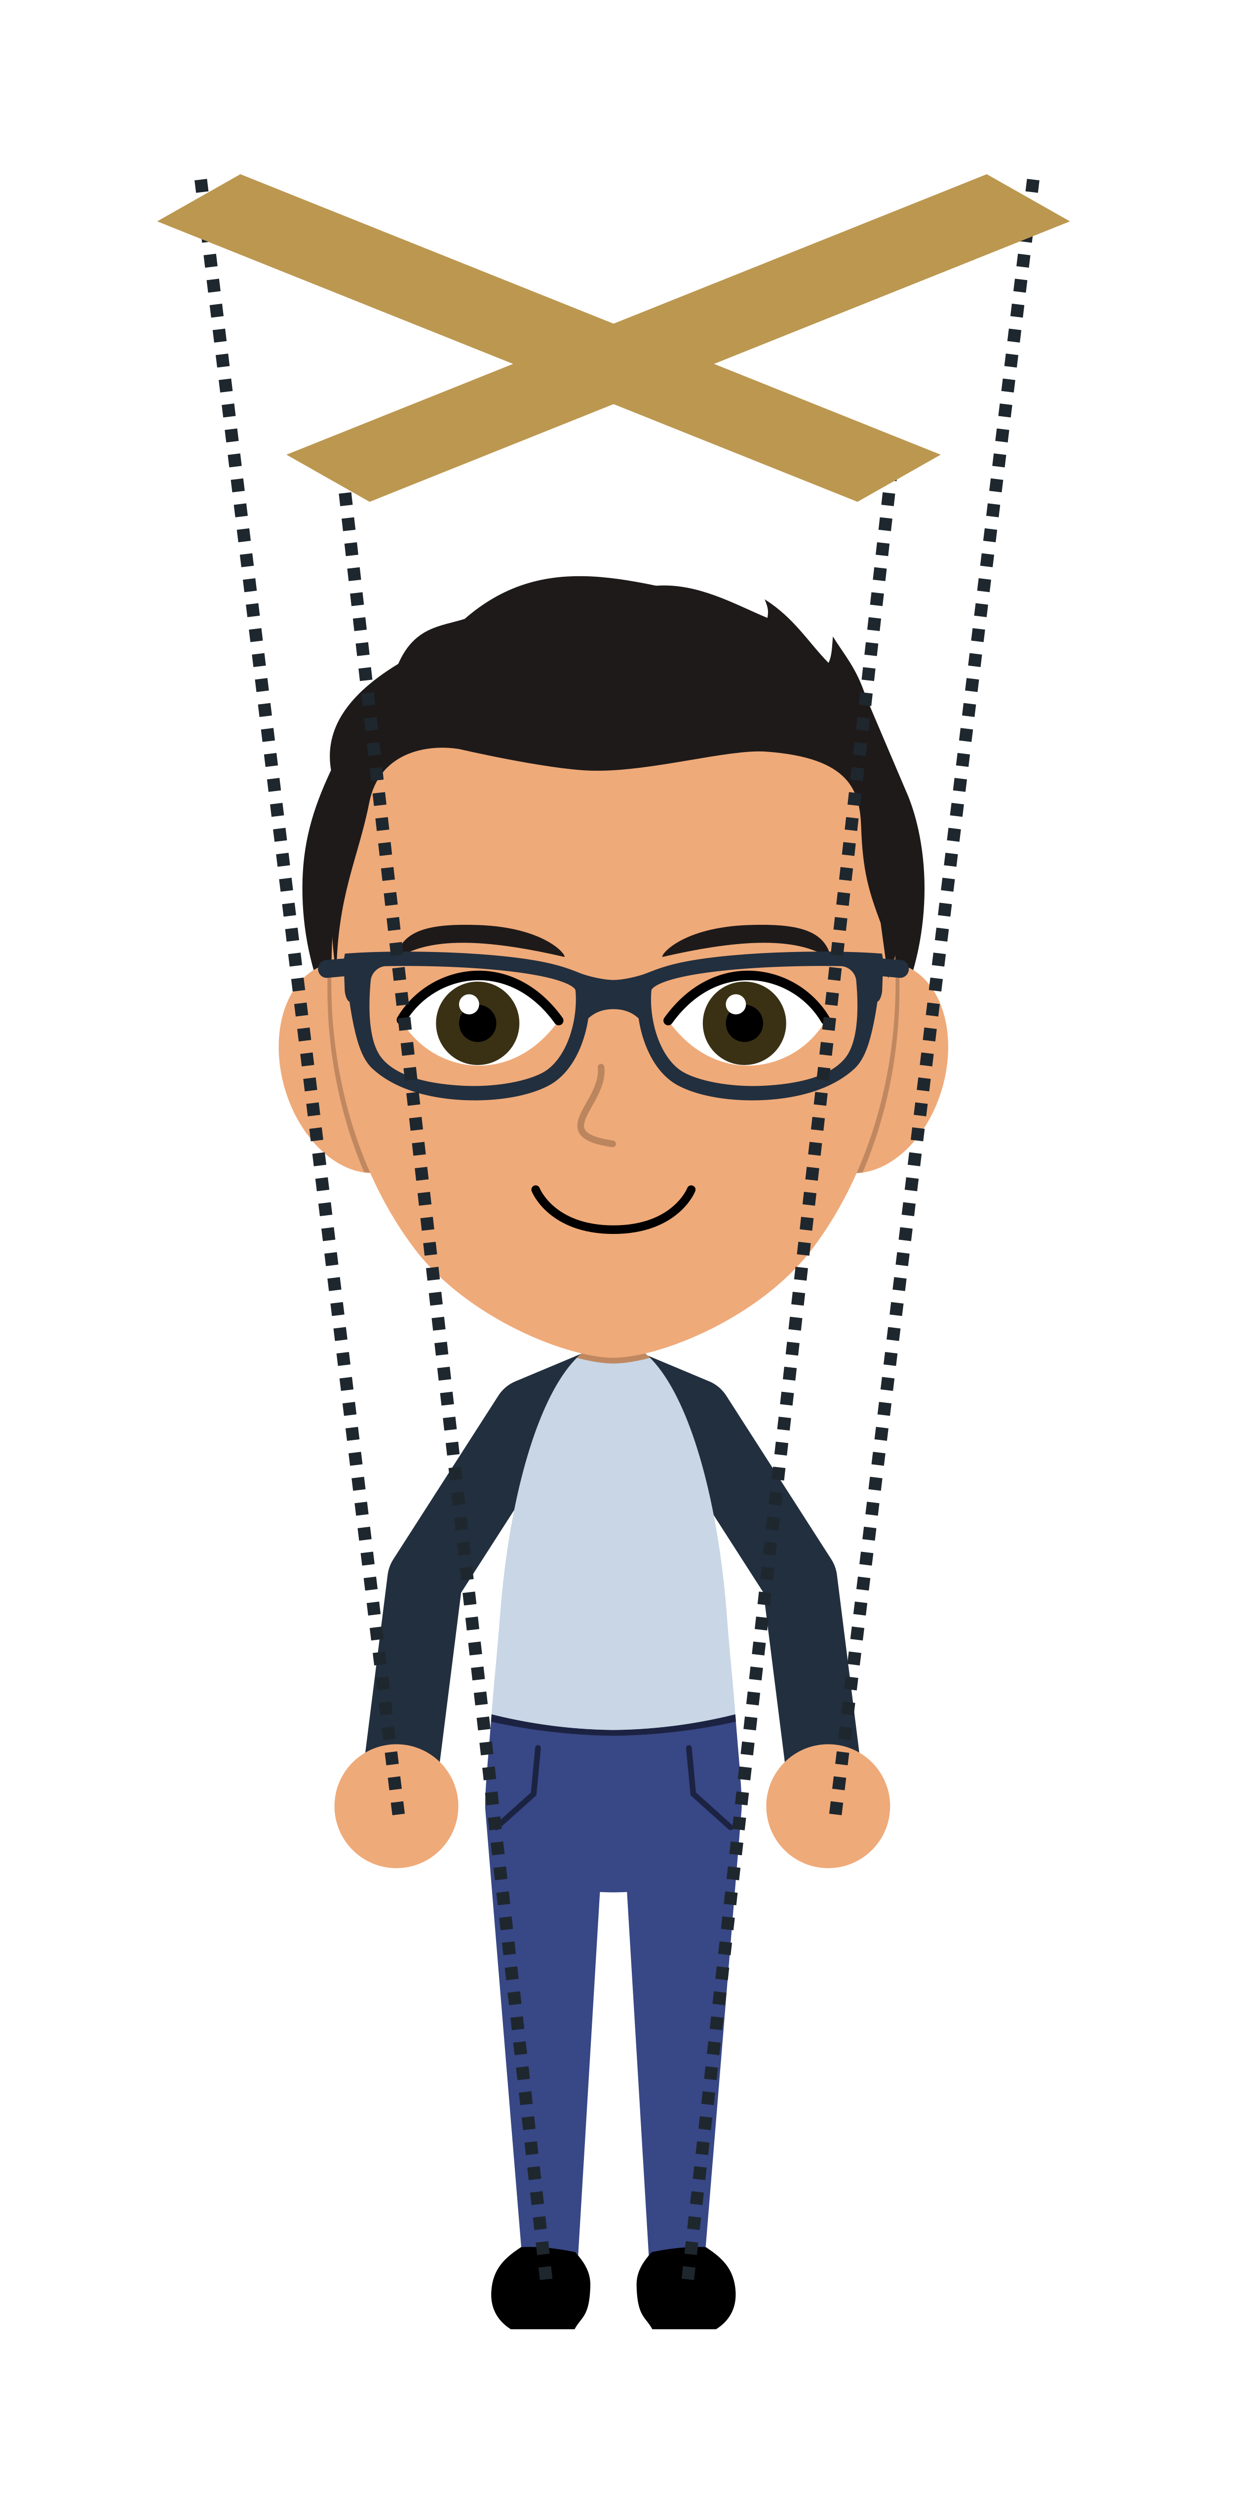<svg xml:space="preserve" height="320" width="158" xmlns="http://www.w3.org/2000/svg"><defs><filter id="a" x="-.088" y="-.025" width="1.175" height="1.04"><feFlood flood-color="#fff" result="base"/><feMorphology result="bigger" in="SourceGraphic" operator="dilate" radius="4"/><feComposite result="drop" in="base" in2="bigger" operator="in"/><feBlend in="SourceGraphic" in2="drop"/></filter></defs><g transform="translate(-2361.638 -770.006)" filter="url(#a)"><g transform="translate(2326.438 600.845) scale(.122)"><path d="m1157.715 3281.482-29.916-237.75-110.215-171.62-86.45-36.213-86.45 36.214-110.214 171.62-29.916 237.749" fill="none" stroke="#222f3e" stroke-width="78.824" stroke-linejoin="round"/><path d="m838.041 3774.243 55.825 2.03 24.289-404.784c4.576.23 9.262.384 14.187.384 4.925 0 9.612-.155 14.188-.384l24.287 404.785 55.824-2.031 40.174-489.093c1.171-14.258-3.759-62.193-6.557-100.087a550.245 550.245 0 0 1-127.916 16.463 550.245 550.245 0 0 1-127.914-16.463c-2.798 37.895-7.728 85.83-6.557 100.088z" fill="#384785"/><path d="M932.342 2792.534c-60.513 0-107.034 129.988-119.035 289.193-2.753 36.528-6.51 71.25-8.879 103.336a556.945 564.122 0 0 0 127.914 16.463 556.945 564.122 0 0 0 127.916-16.463c-2.37-32.087-6.127-66.809-8.88-103.336-12.002-159.204-58.523-289.193-119.036-289.193z" fill="#c8d6e5"/><path d="M899.838 1991.026c-42.388-.522-83.744 10.025-123.648 44.838-25.285 7.928-52.61 8.133-69.676 47.148-59.327 36.032-77.085 73.413-70.559 111.582-19.793 42.012-30.058 77.732-30.087 124.008 0 176.767 146.167 320.065 326.474 320.065s326.475-143.298 326.475-320.065c-.023-46.215-10.254-81.878-19.759-102.873l-41.952-98.505c-9.801-30.235-22.646-43.676-34.442-62.91-.963 9.685-.832 20.234-4.646 27.673-21.82-22.36-35.797-46.884-66.94-66.673 3.25 8.37 4.324 11.63 2.838 19.525-34.19-14.217-72.838-36.897-116.753-33.77-26.087-5.431-51.892-9.73-77.325-10.043z" fill="#1e1a1a"/><path d="M642.203 2396.282a112.919 78.64 73.591 0 0-10.17 1.782 112.919 78.64 73.591 0 0-44.967 129.37 112.919 78.64 73.591 0 0 106.743 87.844 112.919 78.64 73.591 0 0 44.969-129.37 112.919 78.64 73.591 0 0-96.575-89.626zm580.28 0a78.64 112.919 16.409 0 0-96.579 89.626 78.64 112.919 16.409 0 0 44.972 129.37 78.64 112.919 16.409 0 0 106.744-87.845 78.64 112.919 16.409 0 0-44.972-129.37 78.64 112.919 16.409 0 0-10.165-1.78z" fill="#efaa79"/><path d="M642.204 2396.282a112.919 78.64 73.591 0 0-9.553 1.673c-.211 8.582-.494 17.12-.494 25.829 0 67.954 13.503 134.042 38.431 192.283a112.919 78.64 73.591 0 0 23.221-.79 112.919 78.64 73.591 0 0 44.969-129.368 112.919 78.64 73.591 0 0-96.574-89.627zm580.279 0a78.64 112.919 16.409 0 0-96.578 89.627 78.64 112.919 16.409 0 0 44.97 129.369 78.64 112.919 16.409 0 0 22.971 1.37c25.089-58.382 38.682-124.683 38.682-192.864 0-8.731-.282-17.254-.494-25.829a78.64 112.919 16.409 0 0-9.551-1.673zm-290.141 396.252c-13.604 0-26.492 6.618-38.449 18.613 14.773 3.815 28.026 5.883 38.45 5.883 10.422 0 23.675-2.068 38.448-5.883-11.956-11.995-24.845-18.613-38.449-18.613z" fill="#bf8861"/><path d="M1228.469 2417.783c0 104.296-31.2 204.32-86.734 278.068-55.534 73.748-161.398 115.18-209.392 115.18-47.995 0-153.859-41.432-209.393-115.18-55.535-73.748-86.734-173.772-86.734-278.068 0-217.185 62.546-398.196 296.127-393.248 233.58 4.949 296.126 176.063 296.126 393.248z" fill="#efaa79"/><path d="M874.88 2457.258c-51.608 71.832-134.209 53.575-165.074 0 30.865-53.575 113.466-71.832 165.073 0z" fill="#fff"/><path d="M709.806 2456.54c30.865-52.857 113.466-71.114 165.073.718" fill="none" stroke="#000" stroke-width="10" stroke-linecap="round"/><circle cx="789.867" cy="2460.14" r="43.749" fill="#3a3115"/><circle cx="789.867" cy="2460.14" r="19.583"/><circle cx="780.828" cy="2440.225" r="10.545" fill="#fff"/><path d="M989.806 2457.258c51.607 71.832 134.208 53.575 165.073 0-30.865-53.575-113.466-71.832-165.073 0z" fill="#fff"/><path d="M1154.88 2456.54c-30.866-52.857-113.467-71.114-165.074.718" fill="none" stroke="#000" stroke-width="10" stroke-linecap="round"/><circle cx="1069.867" cy="2460.14" r="43.749" fill="#3a3115"/><circle cx="1069.867" cy="2460.14" r="19.583"/><circle cx="1060.828" cy="2440.225" r="10.545" fill="#fff"/><path d="M919.286 2506.167c4.43 38.343-57.94 70.308 12.18 80.438" fill="none" stroke="#bb855e" stroke-width="7" stroke-linecap="round"/><path d="M850.703 2634.638s16.118 42 81.64 42c65.521 0 81.64-42 81.64-42" fill="none" stroke="#000" stroke-width="9" stroke-linecap="round"/><path d="M641.53 2410.596c.758-84.732 22.786-122.264 34.57-182.188 10.238-52.05 59.624-61.656 94.503-55.963 0 0 91.934 21.409 138.78 22.652 61.354 1.628 142.85-22.868 183.057-19.987 88.885 6.37 98.532 41.537 99.859 79.281 1.657 47.147 8.256 67.652 20.486 100.587l7.93 57.962c77.237-221.86-93.964-400.402-263.09-400.402-260.647 0-345.56 189.269-316.095 398.058z" fill="#1e1a1a"/><path d="M780.826 2356.797c-47.947-.584-72.254 8.517-77.18 36.889 36.283-27.51 107.046-19.392 177.18-3.176 2.67-1.558-19.473-30.937-90.094-33.469-3.408-.122-6.71-.205-9.906-.244zm303.033 0c-3.196.04-6.498.122-9.906.245-70.62 2.532-92.766 31.91-90.096 33.468 70.134-16.216 140.9-24.334 177.182 3.176-4.926-28.372-29.233-37.473-77.18-36.889z" fill="#1e1a1a"/><path d="M706.328 2384.945c-18.428.11-35.16.67-48.511 1.574l-7.284.496-.984 5.182-18.936 1.508c-5.007.456-8.707 5.016-8.265 10.184.442 5.168 4.858 8.988 9.864 8.533l17.589-1.604.476 14.019c.173 5.077 2.212 11.58 5.09 12.72 1.017 7.187 2.189 14.308 3.573 21.124 4.207 20.714 9.402 38.739 20.34 48.916 23.551 21.914 59.592 31.25 94.734 33.052 35.141 1.8 69.346-3.86 90.833-15.45 16.499-8.901 27.716-25.68 34.538-44.245 3.07-8.356 5.221-17.123 6.548-25.888 5.312-5.11 13.65-9.795 26.411-9.795 12.76 0 21.097 4.685 26.408 9.795 1.327 8.765 3.478 17.532 6.548 25.888 6.822 18.565 18.04 35.344 34.538 44.244 21.487 11.592 55.692 17.252 90.834 15.45 35.141-1.8 71.182-11.137 94.733-33.05 10.938-10.178 16.133-28.203 20.34-48.917 1.384-6.816 2.556-13.937 3.572-21.124 2.879-1.14 4.918-7.643 5.09-12.72l.477-14.02 17.589 1.605c5.006.455 9.422-3.365 9.864-8.533.442-5.168-3.258-9.728-8.265-10.184l-18.932-1.508-.988-5.182-7.284-.496c-13.35-.903-30.083-1.463-48.511-1.574-6.143-.038-12.476-.023-18.932.043-25.826.265-53.66 1.39-79.495 3.618-25.834 2.228-49.592 5.529-67.628 10.375-9.018 2.423-16.603 5.18-24.962 8.52-8.359 3.342-24.812 7.188-35 7.187-10.185 0-26.637-3.845-34.995-7.186-8.36-3.342-15.944-6.098-24.962-8.52-18.036-4.847-41.794-8.148-67.628-10.376-25.834-2.228-53.669-3.353-79.494-3.618-6.457-.066-12.79-.081-18.933-.043zm2.428 15.05c5.28-.028 10.727-.019 16.316.04 25.536.26 53.1 1.364 78.47 3.552 25.37 2.188 48.62 5.494 65.173 9.941 8.276 2.224 14.88 4.785 18.936 7.227 4.056 2.44 4.765 4.22 4.792 4.488 1.543 15.45-.714 34.16-6.673 50.377-5.958 16.217-15.521 29.7-27.666 36.252-17.363 9.366-50.314 15.456-83.369 13.762-33.055-1.694-68.979-8.392-85.708-29.202-14.372-17.879-13.86-55.51-11.421-81.263.763-8.063 8.057-14.808 15.904-14.974 4.905-.103 9.993-.172 15.246-.201zm447.173 0a963.59 963.59 0 0 1 15.246.202c7.847.165 15.14 6.91 15.904 14.973 2.438 25.752 2.952 63.385-11.421 81.263-16.73 20.81-52.653 27.508-85.708 29.202-33.055 1.694-66.006-4.396-83.369-13.762-12.145-6.552-21.708-20.035-27.666-36.252-5.96-16.217-8.215-34.926-6.672-50.377.026-.269.735-2.047 4.791-4.488 4.056-2.441 10.66-5.003 18.936-7.226 16.552-4.448 39.803-7.754 65.172-9.942 25.37-2.188 52.935-3.291 78.47-3.553 5.59-.058 11.037-.068 16.317-.039z" color="#000" fill="#222f3e"/><path d="M1157.715 3216.482c-35.899 0-65 29.101-65 65 0 35.898 29.101 65 65 65 35.898 0 65-29.102 65-65 0-35.899-29.102-65-65-65zm-453.161 0c-35.898 0-65 29.101-65 65 0 35.898 29.102 65 65 65 35.899 0 65-29.102 65-65 0-35.899-29.101-65-65-65z" fill="#efaa79"/><path d="M841.905 3743.907c-2.229.027-4.423.096-6.58.209-15.638 10.45-29.727 21.695-31.17 46.652-1.062 18.343 7.407 31.252 20.525 39.473h66.903c6.971-13.21 15.758-12.73 16.495-45.883.328-14.745-7.047-25.082-15.82-35-17.497-3.728-34.75-5.639-50.353-5.451zm180.876 0c-15.602-.188-32.856 1.723-50.352 5.45-8.773 9.919-16.147 20.256-15.819 35 .737 33.153 9.524 32.674 16.495 45.884h66.901c13.118-8.222 21.587-21.13 20.526-39.473-1.444-24.957-15.533-36.202-31.17-46.652a163.801 163.801 0 0 0-6.581-.21z"/><path d="m1055.165 3303.612-39.077-35.018-4.568-48.212m-202 83.23 39.078-35.018 4.567-48.212" fill="none" stroke="#000" stroke-width="6" stroke-linecap="round" stroke-opacity=".5"/><path d="M804.428 3185.063c-.183 2.483-.425 5.163-.625 7.72a601.138 572.522 0 0 0 128.54 14.833 601.138 572.522 0 0 0 128.54-14.832c-.2-2.558-.441-5.238-.625-7.721a550.245 550.245 0 0 1-127.916 16.463 550.245 550.245 0 0 1-127.914-16.463z" fill-opacity=".5"/></g><path d="m2493.93 792.993-25.391 209.79m-81.195-209.79 25.392 209.79m63.441-176.076-26.64 236.53m-44.44-236.53 26.641 236.53" fill="none" stroke="#1e272e" stroke-width="1.609" stroke-dasharray="1.609, 1.609"/><path d="M1316.343 5653.806 604.67 5055.498m131.375 598.308 711.672-598.308" transform="matrix(.126 0 0 .06 2310.896 491.99)" fill="none" stroke="#bc9750" stroke-width="131.374"/></g></svg>